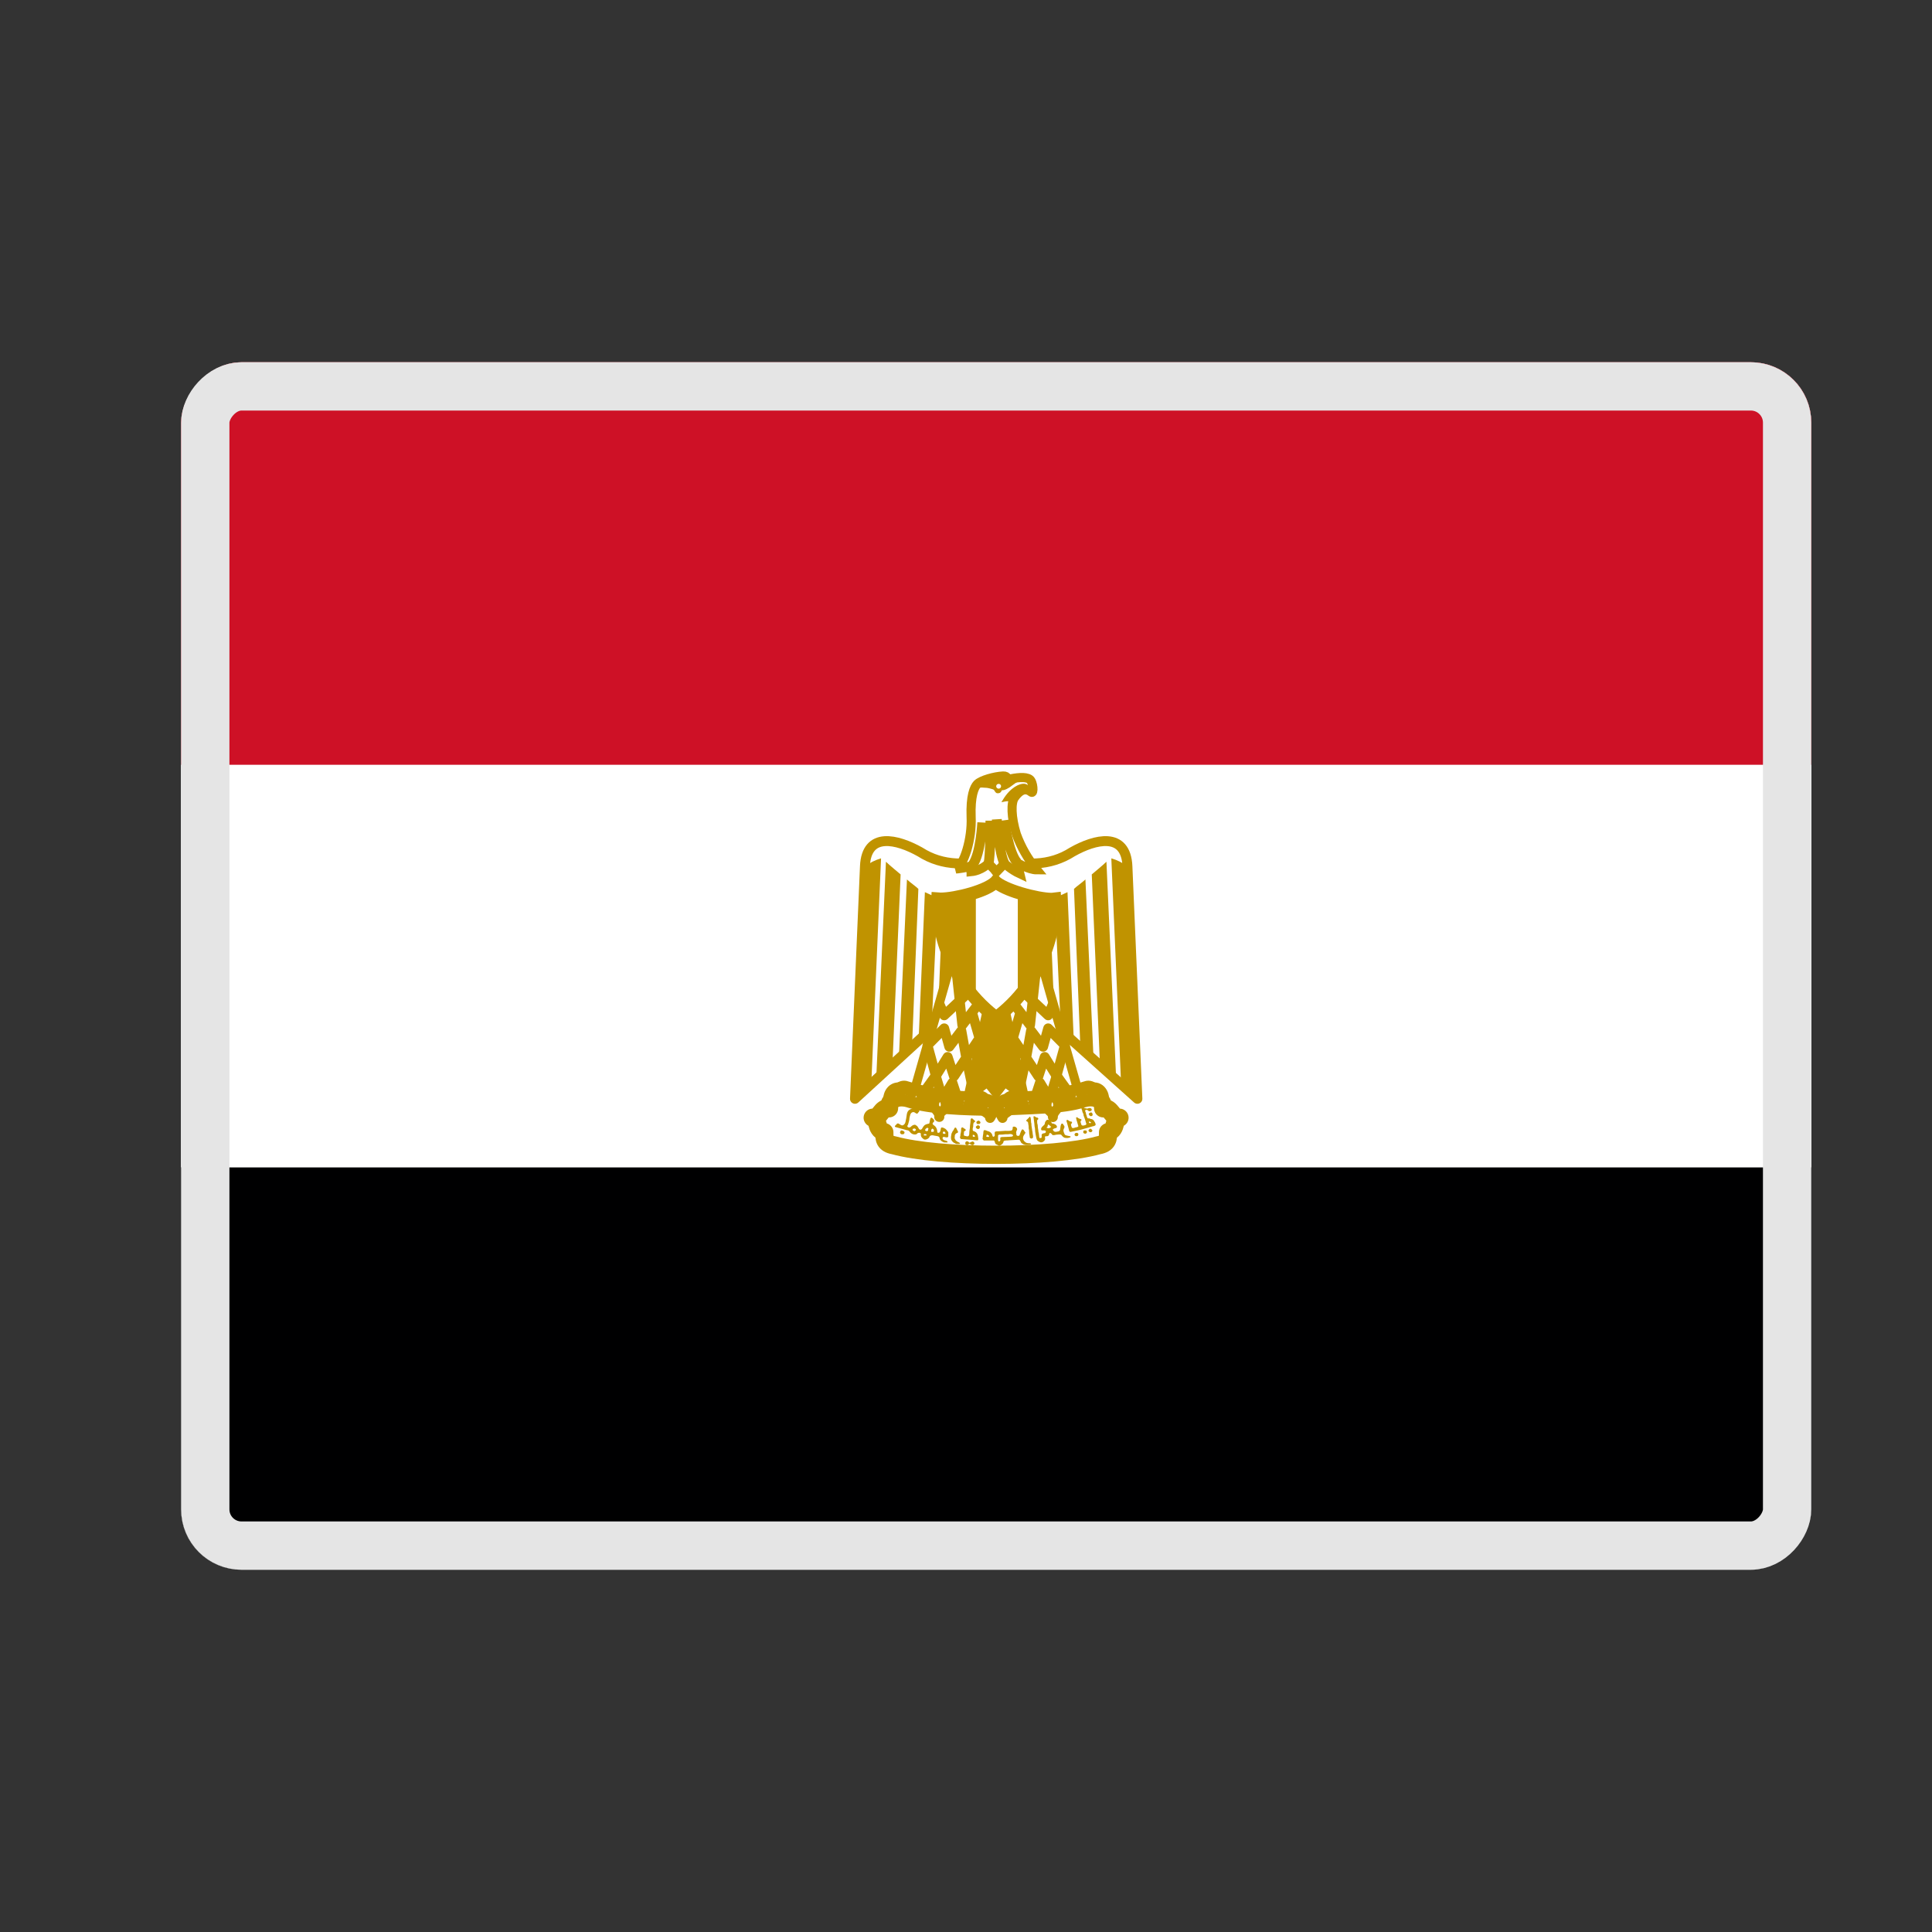<svg width="32" height="32" viewBox="0 0 32 32" fill="none" xmlns="http://www.w3.org/2000/svg">
<rect x="0" y="0" width="32" height="32" fill="#333333" stroke="none"/>
<g clip-path="url(#clip0_88_7552)">
<rect width="27" height="20" rx="1" transform="matrix(-1 0 0 1 30 6)" fill="#F4F4F4"/>
<path d="M30 19.333H3V26H30V19.333Z" fill="#000001"/>
<path d="M30 12.667H3V19.333H30V12.667Z" fill="white"/>
<path d="M30 6H3V12.667H30V6Z" fill="#CE1126"/>
<path d="M16.473 16.08L14.161 18.2L14.326 14.35C14.35 13.767 14.863 13.9 15.238 14.11C15.612 14.35 16.048 14.35 16.5 14.193C16.956 14.35 17.388 14.35 17.762 14.11C18.134 13.9 18.65 13.767 18.674 14.35L18.839 18.2L16.473 16.08Z" fill="white" stroke="#C09300" stroke-width="0.164" stroke-linejoin="round"/>
<path d="M18.407 14.217L18.569 17.96L18.839 18.2L18.674 14.35C18.594 14.29 18.503 14.244 18.407 14.217ZM18.083 14.483L18.218 17.617L18.488 17.89L18.326 14.273C18.272 14.327 18.113 14.457 18.083 14.483ZM17.789 14.723L17.894 17.337L18.113 17.547L17.978 14.567C17.924 14.617 17.816 14.693 17.789 14.723ZM17.469 14.857L17.573 17.083L17.786 17.253L17.681 14.777C17.627 14.8 17.523 14.857 17.469 14.857ZM17.172 14.857L17.249 16.713L17.469 16.923L17.384 14.88C17.334 14.88 17.195 14.88 17.172 14.857Z" fill="#C09300"/>
<path d="M14.593 14.217L14.431 17.96L14.161 18.2L14.326 14.35C14.406 14.29 14.497 14.244 14.593 14.217ZM14.917 14.483L14.782 17.617L14.512 17.89L14.674 14.273C14.728 14.327 14.887 14.457 14.917 14.483ZM15.211 14.723L15.106 17.337L14.887 17.547L15.022 14.567C15.076 14.617 15.184 14.693 15.211 14.723ZM15.531 14.857L15.427 17.083L15.214 17.253L15.319 14.777C15.373 14.8 15.477 14.857 15.531 14.857ZM15.828 14.857L15.751 16.713L15.531 16.923L15.616 14.88C15.666 14.88 15.805 14.88 15.828 14.857Z" fill="#C09300"/>
<path d="M16.392 16.5L16.068 17.96L16.176 18.067L16.287 17.983L16.469 16.683L16.392 17.983L16.5 18.117L16.604 17.983L16.527 16.683L16.712 17.983L16.824 18.067L16.932 17.96L16.608 16.503H16.392V16.5Z" fill="#C09300" stroke="#C09300" stroke-width="0.138"/>
<path d="M17.226 15.86L17.87 18.117L16.983 18.25L16.608 16.553L17.226 15.86Z" fill="white" stroke="#C09300" stroke-width="0.151" stroke-linejoin="round"/>
<path d="M17.439 16.633L17.361 16.817L16.942 16.423" stroke="#C09300" stroke-width="0.164" stroke-linejoin="round"/>
<path d="M17.148 16.167L17.061 16.977L16.794 16.63M16.902 16.763L16.757 17.263M16.699 17.08L16.993 17.52M16.902 17.96L16.996 17.52M16.996 17.52L17.077 17.073L17.277 17.337L17.361 17.033L17.638 17.313L17.499 17.82L17.304 17.507L17.199 17.827L16.996 17.52Z" stroke="#C09300" stroke-width="0.164" stroke-linejoin="round"/>
<path d="M17.681 18.067L17.502 17.817L17.387 18.2L17.225 17.933L17.12 18.253" stroke="#C09300" stroke-width="0.164" stroke-linejoin="round"/>
<path d="M15.774 15.86L15.13 18.117L16.017 18.25L16.392 16.553L15.774 15.86Z" fill="white" stroke="#C09300" stroke-width="0.151" stroke-linejoin="round"/>
<path d="M15.562 16.633L15.639 16.817L16.058 16.423" stroke="#C09300" stroke-width="0.164" stroke-linejoin="round"/>
<path d="M15.852 16.167L15.939 16.977L16.206 16.63M16.098 16.763L16.243 17.263M16.301 17.08L16.007 17.52M16.098 17.96L16.004 17.52M16.004 17.52L15.923 17.073L15.723 17.337L15.639 17.033L15.362 17.313L15.501 17.82L15.696 17.507L15.801 17.827L16.004 17.52Z" stroke="#C09300" stroke-width="0.164" stroke-linejoin="round"/>
<path d="M15.319 18.067L15.498 17.817L15.613 18.2L15.775 17.933L15.88 18.253" stroke="#C09300" stroke-width="0.164" stroke-linejoin="round"/>
<path d="M16.5 19.127C15.825 19.127 15.184 19.073 14.806 18.97C14.647 18.94 14.647 18.86 14.647 18.753C14.485 18.7 14.566 18.513 14.455 18.513C14.57 18.547 14.59 18.33 14.725 18.357C14.725 18.17 14.917 18.147 15.076 18.2C15.396 18.303 15.963 18.33 16.5 18.33C17.04 18.303 17.6 18.303 17.924 18.197C18.083 18.147 18.272 18.17 18.272 18.357C18.407 18.33 18.431 18.543 18.542 18.513C18.431 18.513 18.515 18.703 18.353 18.753C18.353 18.86 18.353 18.94 18.191 18.97C17.82 19.073 17.172 19.127 16.5 19.127Z" fill="white" stroke="#C09300" stroke-width="0.302" stroke-linecap="round" stroke-linejoin="round"/>
<path d="M17.415 18.117C17.199 18.147 16.956 18.17 16.767 18.147C16.659 18.147 16.581 18.33 16.797 18.357C16.983 18.38 17.28 18.357 17.439 18.33C17.648 18.294 17.855 18.249 18.06 18.197C18.249 18.117 18.114 17.963 18.006 17.983C17.813 18.044 17.616 18.089 17.415 18.117ZM15.586 18.117C15.802 18.147 16.045 18.17 16.227 18.147C16.342 18.147 16.419 18.33 16.203 18.357C16.015 18.38 15.721 18.357 15.562 18.33C15.427 18.303 15.13 18.253 14.941 18.197C14.752 18.117 14.887 17.963 14.995 17.983C15.188 18.044 15.386 18.089 15.586 18.117Z" fill="white" stroke="#C09300" stroke-width="0.164" stroke-linecap="round" stroke-linejoin="round"/>
<path d="M18.087 18.013C18.249 17.983 18.323 18.17 18.272 18.277C18.249 18.223 18.137 18.223 18.114 18.17C18.083 18.09 18.137 18.09 18.083 18.013H18.087ZM17.439 18.503C17.439 18.397 17.334 18.41 17.334 18.303C17.334 18.253 17.361 18.17 17.415 18.17C17.443 18.172 17.47 18.183 17.49 18.203C17.51 18.223 17.521 18.249 17.523 18.277C17.547 18.38 17.439 18.397 17.439 18.503ZM16.673 18.2C16.514 18.2 16.531 18.41 16.605 18.517C16.605 18.44 16.74 18.41 16.74 18.357C16.74 18.277 16.619 18.277 16.673 18.2ZM14.918 18.013C14.752 17.983 14.675 18.17 14.729 18.277C14.752 18.223 14.864 18.223 14.887 18.17C14.918 18.09 14.864 18.09 14.918 18.013ZM15.556 18.5C15.556 18.393 15.664 18.407 15.664 18.3C15.664 18.25 15.636 18.167 15.582 18.167C15.554 18.168 15.528 18.18 15.508 18.2C15.488 18.219 15.476 18.246 15.475 18.273C15.451 18.377 15.559 18.393 15.559 18.5H15.556ZM16.332 18.2C16.49 18.2 16.474 18.41 16.399 18.517C16.399 18.44 16.264 18.41 16.264 18.357C16.264 18.277 16.386 18.277 16.332 18.2Z" fill="white" stroke="#C09300" stroke-width="0.164" stroke-linecap="round" stroke-linejoin="round"/>
<path d="M18.029 18.067C17.975 18.067 17.894 18.09 17.871 18.12L18.029 18.067ZM17.763 18.147C17.736 18.147 17.628 18.17 17.577 18.2L17.763 18.147ZM16.797 18.253C16.848 18.253 16.956 18.253 16.983 18.277L16.797 18.25V18.253ZM17.091 18.253C17.121 18.223 17.226 18.223 17.28 18.253H17.091ZM14.972 18.067C15.029 18.067 15.084 18.086 15.13 18.12L14.972 18.067ZM15.235 18.147C15.268 18.147 15.37 18.17 15.424 18.2L15.235 18.147ZM16.203 18.253C16.153 18.253 16.045 18.253 16.014 18.277L16.203 18.25V18.253ZM15.91 18.253C15.879 18.223 15.775 18.223 15.721 18.253H15.91Z" fill="white" stroke="#C09300" stroke-width="0.113" stroke-linecap="round" stroke-linejoin="round"/>
<path d="M18.076 18.487C18.093 18.483 18.103 18.467 18.096 18.453C18.093 18.43 18.076 18.42 18.063 18.427C18.049 18.427 18.032 18.447 18.032 18.453L18.046 18.477L18.053 18.48C18.053 18.487 18.066 18.487 18.076 18.487ZM16.22 18.617C16.227 18.617 16.24 18.6 16.24 18.593C16.24 18.58 16.22 18.56 16.206 18.56L16.18 18.573C16.169 18.583 16.169 18.603 16.183 18.613C16.19 18.62 16.21 18.62 16.22 18.613V18.617ZM16.21 18.7C16.223 18.693 16.227 18.687 16.23 18.673C16.23 18.657 16.23 18.653 16.213 18.643L16.2 18.637L16.186 18.643C16.173 18.65 16.163 18.657 16.163 18.67C16.163 18.68 16.173 18.69 16.186 18.697C16.196 18.703 16.2 18.703 16.21 18.697V18.7Z" fill="#C09300"/>
<path d="M17.925 18.333C17.938 18.333 17.955 18.347 17.965 18.353C17.985 18.357 18.012 18.37 18.033 18.353C18.053 18.35 18.08 18.353 18.083 18.38C18.08 18.403 18.05 18.413 18.029 18.4C18.016 18.383 17.979 18.37 17.972 18.4C17.989 18.427 17.985 18.457 17.999 18.48C17.999 18.497 18.009 18.51 18.016 18.523C18.033 18.523 18.05 18.523 18.063 18.533C18.074 18.533 18.084 18.536 18.093 18.54C18.103 18.545 18.111 18.552 18.117 18.56C18.131 18.58 18.144 18.6 18.148 18.627C18.144 18.647 18.114 18.653 18.093 18.657L18.026 18.677L17.918 18.707C17.864 18.723 17.81 18.73 17.756 18.743L17.739 18.747C17.715 18.753 17.705 18.73 17.705 18.713L17.672 18.593C17.665 18.577 17.655 18.543 17.685 18.55C17.702 18.56 17.719 18.577 17.739 18.577C17.77 18.577 17.753 18.61 17.739 18.62C17.739 18.64 17.746 18.663 17.756 18.68C17.776 18.69 17.797 18.68 17.817 18.673C17.834 18.673 17.874 18.663 17.857 18.64L17.84 18.58C17.83 18.56 17.83 18.537 17.823 18.513C17.837 18.49 17.857 18.523 17.874 18.527C17.888 18.533 17.928 18.537 17.908 18.56C17.888 18.573 17.901 18.597 17.908 18.617C17.908 18.64 17.935 18.65 17.955 18.64C17.975 18.64 18.006 18.623 17.989 18.603L17.972 18.543L17.948 18.477C17.948 18.453 17.938 18.437 17.928 18.417C17.928 18.393 17.911 18.373 17.911 18.35C17.911 18.34 17.918 18.337 17.925 18.337V18.333ZM18.05 18.577C18.048 18.576 18.046 18.575 18.044 18.575C18.043 18.575 18.041 18.576 18.04 18.577C18.033 18.583 18.033 18.59 18.04 18.597L18.05 18.603C18.067 18.603 18.07 18.6 18.07 18.593C18.07 18.59 18.07 18.587 18.06 18.583C18.056 18.581 18.051 18.578 18.046 18.577H18.05ZM18.083 18.743C18.1 18.73 18.097 18.72 18.073 18.7C18.06 18.693 18.056 18.693 18.043 18.703C18.023 18.72 18.023 18.73 18.043 18.747C18.05 18.753 18.053 18.753 18.06 18.753C18.07 18.753 18.073 18.753 18.083 18.747V18.743ZM17.982 18.777C17.99 18.774 17.996 18.769 18 18.762C18.003 18.756 18.004 18.748 18.002 18.74C17.996 18.727 17.992 18.723 17.972 18.723C17.948 18.723 17.945 18.727 17.942 18.747C17.942 18.76 17.942 18.763 17.952 18.77C17.956 18.773 17.96 18.775 17.965 18.776C17.969 18.777 17.974 18.778 17.979 18.777H17.982ZM14.972 18.777C14.978 18.773 14.982 18.77 14.982 18.76C14.982 18.747 14.975 18.737 14.955 18.73C14.934 18.72 14.921 18.72 14.914 18.737C14.904 18.757 14.904 18.763 14.918 18.777C14.924 18.787 14.928 18.787 14.945 18.787C14.961 18.787 14.965 18.787 14.972 18.78V18.777ZM17.84 18.817C17.854 18.817 17.861 18.803 17.861 18.79C17.861 18.78 17.861 18.777 17.854 18.77L17.834 18.763L17.813 18.767C17.797 18.78 17.793 18.793 17.803 18.807C17.813 18.82 17.823 18.82 17.844 18.817H17.84ZM17.105 18.85L17.111 18.84C17.111 18.82 17.111 18.803 17.105 18.783C17.101 18.767 17.105 18.75 17.098 18.733L17.084 18.64C17.084 18.623 17.084 18.607 17.078 18.593C17.074 18.567 17.078 18.543 17.071 18.52C17.071 18.51 17.061 18.487 17.051 18.5C17.037 18.52 17.02 18.533 17.003 18.55C16.99 18.56 17.003 18.573 17.014 18.577C17.027 18.58 17.03 18.597 17.03 18.61L17.037 18.65C17.037 18.673 17.037 18.693 17.044 18.717L17.047 18.777L17.054 18.817C17.054 18.83 17.054 18.847 17.067 18.853C17.078 18.86 17.095 18.86 17.101 18.85H17.105ZM16.102 18.523L16.146 18.563C16.166 18.58 16.129 18.587 16.126 18.6C16.119 18.62 16.119 18.64 16.119 18.66C16.112 18.68 16.109 18.697 16.112 18.717C16.112 18.74 16.139 18.733 16.153 18.747C16.17 18.753 16.177 18.77 16.187 18.78C16.195 18.797 16.199 18.815 16.2 18.833C16.2 18.85 16.21 18.867 16.2 18.88L16.197 18.887H16.18L16.129 18.883C16.089 18.877 16.045 18.877 16.004 18.873L15.93 18.867C15.91 18.87 15.9 18.85 15.9 18.833C15.913 18.81 15.903 18.787 15.913 18.767C15.92 18.74 15.917 18.717 15.92 18.693C15.92 18.673 15.944 18.667 15.954 18.68C15.967 18.693 15.988 18.697 15.994 18.71C16.004 18.73 15.974 18.73 15.967 18.743L15.964 18.793C15.96 18.813 15.981 18.813 15.998 18.817C16.015 18.823 16.038 18.827 16.048 18.807C16.055 18.79 16.055 18.773 16.055 18.757C16.055 18.723 16.065 18.697 16.065 18.667C16.065 18.633 16.075 18.597 16.075 18.56C16.075 18.543 16.079 18.52 16.102 18.523ZM16.122 18.797H16.112V18.823L16.122 18.827C16.127 18.828 16.131 18.829 16.136 18.83C16.138 18.83 16.14 18.83 16.143 18.83C16.149 18.823 16.149 18.813 16.139 18.803L16.122 18.797ZM17.135 18.49C17.145 18.49 17.162 18.513 17.175 18.51C17.206 18.513 17.203 18.543 17.179 18.553V18.58C17.175 18.607 17.192 18.63 17.189 18.657C17.189 18.683 17.199 18.713 17.199 18.743C17.209 18.773 17.209 18.803 17.213 18.833C17.216 18.86 17.236 18.85 17.253 18.843V18.81C17.25 18.78 17.27 18.773 17.294 18.77C17.317 18.77 17.327 18.753 17.321 18.733C17.311 18.72 17.287 18.723 17.27 18.723C17.236 18.73 17.24 18.687 17.256 18.67C17.27 18.65 17.297 18.637 17.304 18.617C17.304 18.59 17.321 18.56 17.344 18.547C17.381 18.543 17.412 18.573 17.422 18.607C17.439 18.607 17.456 18.613 17.469 18.62C17.493 18.627 17.526 18.667 17.493 18.683C17.476 18.687 17.419 18.7 17.445 18.723C17.459 18.75 17.486 18.75 17.51 18.743C17.533 18.743 17.56 18.73 17.56 18.703C17.564 18.677 17.564 18.65 17.574 18.627C17.581 18.6 17.611 18.607 17.614 18.633C17.638 18.65 17.634 18.68 17.618 18.7C17.608 18.723 17.618 18.753 17.628 18.773C17.634 18.807 17.668 18.807 17.692 18.813C17.702 18.82 17.746 18.813 17.729 18.837C17.704 18.848 17.675 18.852 17.648 18.847C17.621 18.847 17.597 18.823 17.581 18.8C17.564 18.783 17.533 18.793 17.506 18.793C17.483 18.793 17.456 18.81 17.429 18.797C17.422 18.78 17.388 18.747 17.378 18.78C17.378 18.81 17.354 18.823 17.327 18.82C17.297 18.82 17.311 18.84 17.311 18.86C17.311 18.89 17.287 18.907 17.26 18.92H17.233C17.209 18.91 17.182 18.9 17.172 18.873C17.162 18.85 17.162 18.823 17.155 18.8C17.148 18.763 17.142 18.723 17.142 18.687C17.132 18.653 17.135 18.617 17.128 18.58L17.118 18.503C17.118 18.487 17.125 18.487 17.135 18.49ZM17.361 18.627C17.358 18.627 17.354 18.633 17.354 18.643C17.354 18.657 17.348 18.667 17.337 18.67V18.68L17.364 18.687C17.381 18.687 17.395 18.68 17.405 18.67L17.412 18.663L17.402 18.657L17.385 18.64C17.375 18.63 17.368 18.627 17.361 18.627ZM15.134 18.363C15.153 18.365 15.172 18.368 15.191 18.373C15.225 18.373 15.242 18.407 15.208 18.427C15.188 18.477 15.157 18.413 15.123 18.42C15.076 18.427 15.073 18.48 15.063 18.52C15.063 18.557 15.049 18.593 15.039 18.63C15.005 18.667 15.063 18.69 15.086 18.663C15.107 18.64 15.154 18.613 15.178 18.643C15.208 18.657 15.211 18.697 15.235 18.71C15.275 18.72 15.279 18.67 15.302 18.65C15.323 18.62 15.36 18.617 15.39 18.61C15.404 18.58 15.397 18.53 15.424 18.51C15.451 18.52 15.498 18.567 15.458 18.59C15.424 18.623 15.475 18.637 15.491 18.657C15.518 18.687 15.525 18.723 15.525 18.757C15.569 18.78 15.576 18.73 15.582 18.7C15.582 18.663 15.616 18.673 15.64 18.687C15.674 18.7 15.687 18.73 15.707 18.753V18.82C15.701 18.85 15.667 18.837 15.647 18.833C15.613 18.82 15.599 18.857 15.626 18.877C15.647 18.897 15.701 18.887 15.694 18.923H15.64C15.606 18.913 15.566 18.887 15.562 18.847C15.556 18.813 15.505 18.817 15.478 18.81C15.444 18.8 15.4 18.797 15.39 18.843C15.367 18.867 15.316 18.893 15.289 18.86C15.276 18.852 15.266 18.84 15.259 18.827C15.252 18.813 15.25 18.798 15.252 18.783C15.255 18.757 15.208 18.757 15.194 18.773C15.178 18.8 15.123 18.793 15.097 18.773C15.069 18.757 15.063 18.72 15.022 18.72L14.84 18.67C14.793 18.66 14.847 18.63 14.86 18.61C14.894 18.593 14.928 18.667 14.968 18.63C15.002 18.607 14.999 18.563 15.009 18.527C15.019 18.48 15.015 18.427 15.049 18.393C15.069 18.37 15.103 18.363 15.134 18.363ZM15.363 18.68C15.36 18.68 15.353 18.68 15.346 18.687C15.333 18.693 15.323 18.707 15.323 18.72C15.323 18.727 15.323 18.727 15.333 18.73L15.35 18.737C15.356 18.737 15.373 18.727 15.373 18.72V18.707C15.38 18.693 15.38 18.693 15.373 18.687L15.363 18.68ZM15.144 18.693C15.13 18.693 15.123 18.693 15.117 18.703C15.113 18.717 15.117 18.723 15.13 18.73L15.147 18.737L15.161 18.727C15.167 18.723 15.171 18.72 15.171 18.713C15.171 18.703 15.157 18.693 15.144 18.69V18.693ZM15.447 18.693C15.441 18.693 15.437 18.693 15.434 18.7C15.427 18.707 15.424 18.71 15.424 18.72V18.74C15.424 18.75 15.424 18.747 15.444 18.747C15.464 18.747 15.468 18.747 15.468 18.727C15.468 18.713 15.468 18.71 15.458 18.703C15.454 18.697 15.447 18.697 15.444 18.697L15.447 18.693ZM15.63 18.743C15.627 18.744 15.624 18.746 15.621 18.748C15.619 18.751 15.617 18.754 15.616 18.757C15.616 18.767 15.616 18.773 15.623 18.777C15.633 18.78 15.65 18.783 15.657 18.777C15.657 18.776 15.657 18.774 15.657 18.773C15.664 18.77 15.664 18.767 15.657 18.763V18.76L15.65 18.75C15.648 18.747 15.645 18.744 15.641 18.743C15.637 18.742 15.633 18.742 15.63 18.743ZM15.319 18.783L15.302 18.787V18.807H15.343L15.346 18.8C15.346 18.793 15.346 18.79 15.339 18.787L15.319 18.783ZM15.896 18.943C15.9 18.943 15.906 18.94 15.9 18.937C15.896 18.927 15.883 18.923 15.873 18.917C15.854 18.91 15.838 18.898 15.825 18.883C15.825 18.87 15.812 18.863 15.812 18.85L15.815 18.803C15.82 18.789 15.829 18.777 15.842 18.77C15.852 18.767 15.866 18.763 15.869 18.75C15.869 18.74 15.859 18.73 15.856 18.72L15.836 18.68C15.825 18.67 15.812 18.68 15.809 18.687L15.792 18.72C15.782 18.73 15.775 18.74 15.771 18.753C15.765 18.767 15.758 18.777 15.758 18.787L15.751 18.83C15.751 18.847 15.751 18.867 15.758 18.883L15.778 18.91C15.788 18.92 15.799 18.93 15.812 18.933C15.822 18.937 15.829 18.947 15.842 18.947H15.893L15.896 18.943ZM16.129 18.957C16.136 18.95 16.139 18.947 16.139 18.937C16.139 18.927 16.139 18.927 16.129 18.917C16.116 18.903 16.109 18.903 16.082 18.917C16.058 18.93 16.048 18.93 16.048 18.92C16.045 18.913 16.031 18.903 16.015 18.903C16.008 18.904 16.002 18.906 15.998 18.91C15.991 18.917 15.988 18.92 15.988 18.933C15.988 18.95 15.988 18.95 15.998 18.96C16.008 18.967 16.008 18.967 16.021 18.967C16.027 18.966 16.033 18.964 16.038 18.961C16.043 18.957 16.046 18.952 16.048 18.947C16.048 18.94 16.048 18.937 16.055 18.943L16.062 18.947C16.069 18.947 16.082 18.957 16.089 18.963L16.106 18.967C16.119 18.967 16.119 18.967 16.129 18.957ZM16.797 18.66C16.821 18.66 16.845 18.68 16.848 18.703C16.841 18.727 16.821 18.753 16.835 18.777C16.825 18.81 16.862 18.823 16.885 18.807C16.899 18.773 16.905 18.74 16.929 18.707C16.956 18.7 16.966 18.743 16.986 18.76C16.976 18.783 16.949 18.807 16.946 18.837C16.939 18.87 16.959 18.903 16.983 18.917C17.007 18.94 17.041 18.933 17.067 18.937C17.101 18.957 17.044 18.963 17.027 18.963C16.993 18.967 16.956 18.963 16.926 18.937C16.902 18.927 16.905 18.88 16.875 18.877L16.713 18.887C16.686 18.893 16.642 18.883 16.622 18.903C16.622 18.937 16.588 18.963 16.558 18.977C16.541 18.983 16.524 18.96 16.507 18.957C16.474 18.947 16.484 18.907 16.463 18.89H16.295C16.288 18.89 16.285 18.873 16.274 18.867L16.281 18.803C16.291 18.777 16.281 18.743 16.298 18.72C16.328 18.713 16.352 18.737 16.379 18.74C16.413 18.753 16.436 18.783 16.44 18.817C16.457 18.847 16.487 18.81 16.474 18.783L16.477 18.75C16.494 18.733 16.524 18.74 16.548 18.737L16.649 18.73C16.683 18.73 16.713 18.733 16.74 18.727C16.774 18.727 16.774 18.693 16.774 18.667C16.781 18.662 16.789 18.659 16.797 18.66ZM16.73 18.783L16.696 18.787H16.652C16.619 18.793 16.585 18.793 16.551 18.793C16.544 18.793 16.538 18.8 16.531 18.807V18.873C16.531 18.883 16.531 18.897 16.538 18.9C16.539 18.903 16.542 18.905 16.544 18.907C16.549 18.906 16.554 18.904 16.558 18.901C16.562 18.898 16.566 18.894 16.568 18.89V18.843C16.575 18.838 16.583 18.834 16.592 18.833L16.679 18.83L16.747 18.827C16.757 18.823 16.77 18.827 16.777 18.813C16.784 18.807 16.774 18.793 16.764 18.79C16.753 18.785 16.742 18.783 16.73 18.783ZM16.349 18.793C16.345 18.793 16.342 18.793 16.342 18.803L16.335 18.82C16.335 18.823 16.335 18.827 16.342 18.827C16.359 18.833 16.376 18.833 16.382 18.827C16.382 18.823 16.382 18.81 16.376 18.807L16.349 18.793Z" fill="#C09300"/>
<path d="M16.5 16.907C15.4 16.073 15.494 14.847 15.494 14.847L15.579 14.853C15.811 14.853 16.361 14.72 16.49 14.557C16.625 14.707 17.192 14.857 17.421 14.857L17.506 14.847C17.506 14.847 17.604 16.07 16.5 16.907Z" fill="white" stroke="#C09300" stroke-width="0.138"/>
<path d="M15.582 14.933H15.609C15.818 14.933 16.304 14.83 16.493 14.67C16.689 14.817 17.185 14.937 17.391 14.937C17.4 14.936 17.409 14.935 17.418 14.933C17.416 15.144 17.387 15.354 17.33 15.557C17.195 16.046 16.904 16.48 16.5 16.793C16.096 16.479 15.805 16.044 15.67 15.553C15.614 15.351 15.584 15.143 15.582 14.933Z" fill="white" stroke="#C09300" stroke-width="0.113"/>
<path d="M16.858 14.833C17.039 14.892 17.227 14.925 17.418 14.933L17.415 15.07C17.403 15.233 17.375 15.396 17.33 15.553C17.239 15.881 17.078 16.186 16.858 16.447V14.833ZM16.163 14.833V16.473C15.931 16.206 15.763 15.892 15.67 15.553C15.625 15.396 15.597 15.233 15.585 15.07L15.582 14.937H15.609C15.737 14.937 15.96 14.897 16.163 14.83V14.833Z" fill="#C09300"/>
<path d="M16.085 14.433C16.061 14.437 16.116 14.317 16.116 14.317C16.055 14.377 15.832 14.393 15.832 14.393C15.967 14.333 16.102 13.89 16.085 13.533C16.072 13.18 16.136 13.04 16.186 12.987C16.254 12.92 16.473 12.86 16.615 12.853C16.699 12.85 16.683 12.913 16.683 12.913C16.834 12.877 16.986 12.86 17.054 12.907C17.114 12.947 17.128 13.157 17.081 13.12C16.969 13.03 16.872 13.113 16.804 13.21C16.743 13.293 16.747 13.533 16.834 13.817C16.912 14.031 17.026 14.23 17.172 14.407C17.037 14.407 16.848 14.29 16.848 14.29L16.892 14.473C16.75 14.407 16.639 14.303 16.639 14.303L16.504 14.443C16.46 14.383 16.369 14.303 16.369 14.303C16.369 14.303 16.257 14.42 16.085 14.437V14.433Z" fill="white" stroke="#C09300" stroke-width="0.151"/>
<path d="M16.632 13.587C16.632 13.587 16.706 14.133 16.848 14.287M16.51 13.57C16.51 13.57 16.544 14.127 16.638 14.303M16.405 13.593C16.405 13.593 16.405 14.2 16.372 14.303M16.27 13.623C16.27 13.623 16.244 14.133 16.115 14.317" stroke="#C09300" stroke-width="0.164"/>
<path d="M16.771 13.32C16.774 13.281 16.785 13.244 16.804 13.21C16.872 13.11 16.97 13.03 17.081 13.12C17.081 13.12 17.044 13.003 16.96 13C16.899 12.997 16.754 13.047 16.625 13.26C16.625 13.26 16.72 13.24 16.744 13.26C16.784 13.293 16.767 13.32 16.767 13.32H16.771Z" fill="#C09300" stroke="#C09300" stroke-width="0.038"/>
<path d="M17.095 12.977C17.085 12.943 17.071 12.917 17.051 12.907C16.983 12.86 16.835 12.873 16.683 12.913C16.683 12.913 16.697 12.85 16.616 12.853C16.474 12.86 16.258 12.92 16.19 12.987C16.169 13.01 16.151 13.037 16.14 13.067C16.173 13.02 16.268 13.023 16.291 13.027C16.325 13.03 16.349 13.027 16.396 13.04C16.42 13.047 16.453 13.053 16.474 13.067C16.487 13.08 16.501 13.12 16.521 13.12C16.555 13.12 16.555 13.113 16.565 13.103C16.575 13.087 16.582 13.067 16.595 13.07C16.629 13.073 16.69 13.047 16.764 12.987C16.842 12.927 16.872 12.913 16.966 12.92C17.068 12.927 17.095 12.983 17.095 12.983V12.977Z" fill="#C09300" stroke="#C09300" stroke-width="0.038"/>
<path d="M16.541 13.063C16.518 13.063 16.5 13.045 16.5 13.023C16.5 13.001 16.518 12.983 16.541 12.983C16.563 12.983 16.581 13.001 16.581 13.023C16.581 13.045 16.563 13.063 16.541 13.063Z" fill="white"/>
</g>
<rect x="-0.4" y="0.4" width="26.2" height="19.2" rx="0.6" transform="matrix(-1 0 0 1 29.2 6)" stroke="#E5E5E5" stroke-width="0.8"/>
<defs>
<clipPath id="clip0_88_7552">
<rect width="27" height="20" rx="1" transform="matrix(-1 0 0 1 30 6)" fill="white"/>
</clipPath>
</defs>
</svg>
